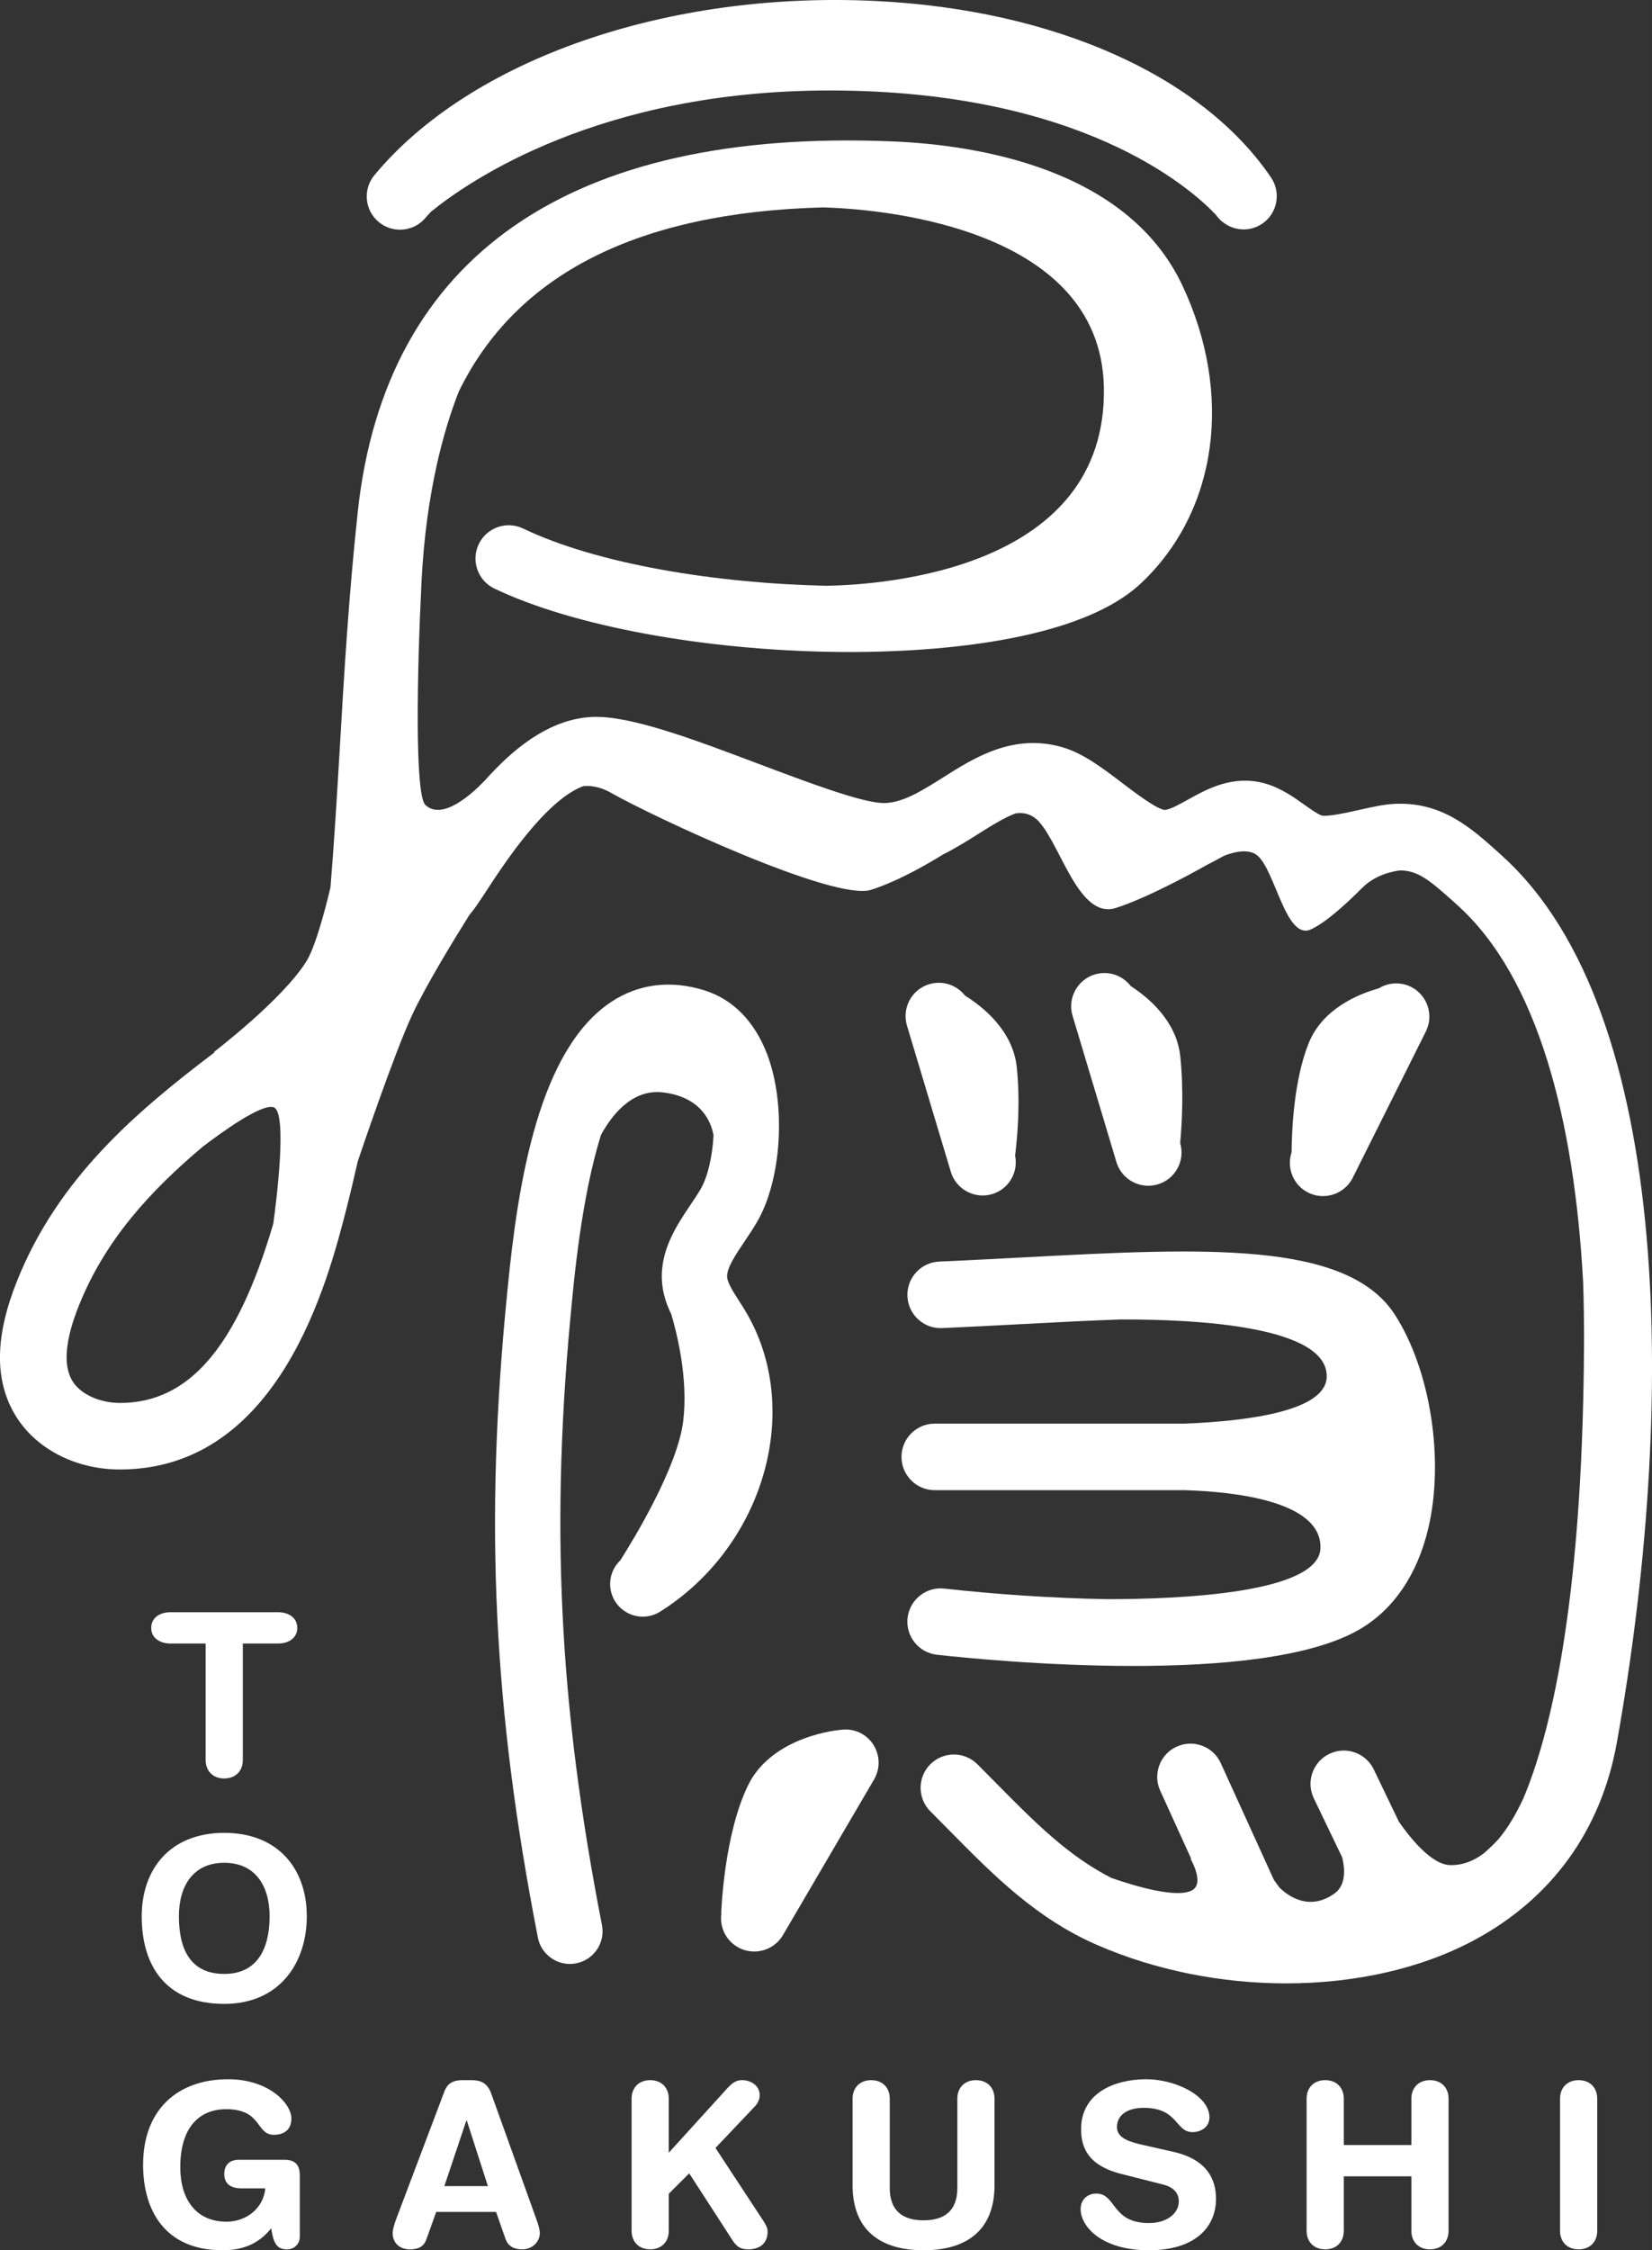 <?xml version="1.0" encoding="UTF-8"?>
<svg id="_レイヤー_2" data-name="レイヤー 2" xmlns="http://www.w3.org/2000/svg" width="36.612mm" height="49.857mm" viewBox="0 0 103.782 141.328">
  <rect x="0" y="0" width="103.782" height="141.328" fill="#333333" stroke="none"/>
  <defs>
    <style>
      .cls-1 {
        fill: #fff;
      }
    </style>
  </defs>
  <g id="_おさえ" data-name="おさえ">
    <g>
      <g>
        <g>
          <path class="cls-1" d="M18.832,140.488c0,.427-.328.783-.798.783-.669,0-.855-.413-.997-1.325-.669.84-1.595,1.382-3.048,1.382-3.619,0-5-2.493-5-5.371,0-3.461,2.165-5.37,5.342-5.37,2.593,0,3.975,1.553,3.975,2.464,0,.812-.598,1.026-1.097,1.026-1.154,0-.726-1.61-3.006-1.61-1.61,0-2.878,1.054-2.878,3.647,0,2.023.997,3.419,2.906,3.419,1.239,0,2.322-.841,2.436-2.094h-1.524c-.498,0-1.054-.185-1.054-.897,0-.57.328-.897.912-.897h2.877c.684,0,.955.342.955.983v3.86Z"/>
          <path class="cls-1" d="M27.915,131.356c.2-.527.57-.712,1.14-.712h.556c.527,0,.997.128,1.253.855l2.821,7.849c.085.228.228.641.228.897,0,.569-.499,1.025-1.097,1.025-.513,0-.883-.185-1.054-.641l-.598-1.709h-3.761l-.613,1.709c-.156.456-.484.641-1.04.641-.641,0-1.082-.399-1.082-1.025,0-.257.143-.669.228-.897l3.02-7.992ZM29.326,133.18h-.029l-1.382,4.117h2.735l-1.325-4.117Z"/>
          <path class="cls-1" d="M39.677,131.812c0-.698.456-1.168,1.168-1.168.712,0,1.168.47,1.168,1.168v3.39l3.675-4.046c.27-.285.513-.513.926-.513.556,0,1.111.342,1.111.94,0,.356-.185.598-.385.797l-2.393,2.521,2.835,4.316c.214.328.442.627.442.926,0,.869-.641,1.125-1.196,1.125-.47,0-.727-.114-1.04-.612l-2.692-4.16-1.282,1.282v2.322c0,.698-.456,1.168-1.168,1.168-.712,0-1.168-.47-1.168-1.168v-8.29Z"/>
          <path class="cls-1" d="M53.561,131.812c0-.698.456-1.168,1.168-1.168.712,0,1.168.47,1.168,1.168v5.612c0,1.396.783,2.023,2.122,2.023,1.34,0,2.123-.627,2.123-2.023v-5.612c0-.698.456-1.168,1.168-1.168s1.168.47,1.168,1.168v5.427c0,2.82-1.738,4.088-4.459,4.088s-4.458-1.268-4.458-4.088v-5.427Z"/>
          <path class="cls-1" d="M73.713,135.145c2.137.484,2.679,1.752,2.679,2.949,0,1.852-1.396,3.234-4.217,3.234-2.963,0-4.288-1.482-4.288-2.593,0-.569.413-.968.983-.968,1.268,0,.94,1.851,3.305,1.851,1.211,0,1.881-.669,1.881-1.353,0-.413-.199-.869-.997-1.068l-2.635-.669c-2.123-.542-2.507-1.709-2.507-2.807,0-2.279,2.108-3.134,4.088-3.134,1.823,0,3.974,1.026,3.974,2.394,0,.584-.498.926-1.068.926-1.082,0-.883-1.525-3.062-1.525-1.083,0-1.681.499-1.681,1.211s.855.94,1.595,1.111l1.951.442Z"/>
          <path class="cls-1" d="M82.084,131.812c0-.698.456-1.168,1.168-1.168s1.168.47,1.168,1.168v2.906h4.246v-2.906c0-.698.456-1.168,1.168-1.168.712,0,1.168.47,1.168,1.168v8.29c0,.698-.456,1.168-1.168,1.168-.712,0-1.168-.47-1.168-1.168v-3.419h-4.246v3.419c0,.698-.456,1.168-1.168,1.168s-1.168-.47-1.168-1.168v-8.29Z"/>
          <path class="cls-1" d="M98.005,131.812c0-.698.456-1.168,1.168-1.168s1.168.47,1.168,1.168v8.29c0,.698-.456,1.168-1.168,1.168s-1.168-.47-1.168-1.168v-8.29Z"/>
        </g>
        <g>
          <path class="cls-1" d="M12.919,103.221h-2.208c-.669,0-1.211-.342-1.211-.982s.542-.983,1.211-.983h6.752c.669,0,1.211.342,1.211.983s-.541.982-1.211.982h-2.208v7.308c0,.698-.456,1.168-1.168,1.168s-1.168-.47-1.168-1.168v-7.308Z"/>
          <path class="cls-1" d="M14.088,115.112c3.362,0,5.185,2.236,5.185,5.242,0,2.892-1.681,5.499-5.185,5.499-3.675,0-5.185-2.394-5.185-5.499,0-3.006,1.823-5.242,5.185-5.242ZM14.088,123.972c2.122,0,2.849-1.653,2.849-3.618s-.94-3.362-2.849-3.362-2.849,1.396-2.849,3.362.655,3.618,2.849,3.618Z"/>
        </g>
      </g>
      <g>
        <path class="cls-1" d="M46.801,82.294c-.122-.202-.251-.403-.381-.605-.351-.546-.715-1.111-.741-1.485-.038-.551.542-1.414,1.103-2.248.26-.386.518-.773.747-1.16,1.581-2.665,1.877-7.418.66-10.597-.788-2.056-2.147-3.439-3.93-3.998-2.118-.664-4.144-.413-5.861.724-4.507,2.985-5.846,11.193-6.509,18.01l-.038.389c-1.42,14.321-.859,26.014,1.939,40.363.191.979,1.049,1.659,2.011,1.659.13,0,.262-.013.395-.039,1.111-.216,1.837-1.293,1.62-2.405-2.716-13.929-3.262-25.277-1.884-39.172l.039-.397c.408-4.197,1.005-7.553,1.784-10.054.644-1.185,1.927-2.901,3.886-2.671,2.477.292,3.051,1.935,3.185,2.696-.073,1.365-.377,2.646-.824,3.4-.191.322-.408.642-.624.964-.858,1.276-1.925,2.864-1.791,4.817.053.775.29,1.453.585,2.056.343,1.156,1.074,4.036.749,6.708-.35,2.877-3.068,7.355-3.95,8.747-.698.659-.857,1.739-.326,2.581.603.959,1.869,1.245,2.828.642,6.585-4.148,9.024-12.814,5.327-18.925Z"/>
        <path class="cls-1" d="M71.202,104.631c5.409,0,11.147-.501,14.229-2.31,2.12-1.244,3.604-3.426,4.291-6.308,1.027-4.311.149-9.962-2.089-13.437-3.015-4.68-12.046-4.203-23.478-3.599-1.679.089-3.403.18-5.152.257-1.153.05-2.047,1.027-1.996,2.18s1.026,2.051,2.18,1.996c1.761-.078,3.498-.169,5.189-.259,1.978-.105,4.016-.212,6.002-.282,4.787-.017,13.133.414,12.966,3.651-.109,2.101-4.933,2.729-8.88,2.89h-5.055c-.007-0-.02-.001-.02-.001l.001.001h-10.666c-1.154,0-2.09.936-2.09,2.09s.936,2.09,2.09,2.09h15.694c3.061.092,8.632.668,8.535,3.647-.092,2.851-8.965,3.202-13.432,3.198-3.391-.061-6.948-.303-10.198-.664-1.142-.13-2.18.699-2.308,1.847-.128,1.147.699,2.181,1.847,2.308,1.687.188,6.843.704,12.338.704Z"/>
        <path class="cls-1" d="M94.359,53.743l-.157-.142c-1.779-1.604-3.623-3.267-6.623-3.113-.645.032-1.366.194-2.13.365-.714.161-2.048.461-2.429.363-.297-.121-.699-.407-1.089-.684-.698-.496-1.489-1.058-2.477-1.331-1.995-.551-3.611.348-4.793,1.003-.574.318-1.114.618-1.47.667-.512-.036-1.925-1.112-2.685-1.69-1.202-.915-2.445-1.862-3.727-2.24-3.109-.916-5.574.645-7.556,1.9-1.387.877-2.593,1.627-3.785,1.593-1.385-.048-4.785-1.331-7.785-2.462-4.158-1.569-8.086-3.047-10.448-2.944-2.457.11-4.606,1.689-6.372,3.583l.011-.02s-.038.045-.1.116c-.092.1-.186.198-.276.3-.792.832-2.658,2.552-3.742,1.552-.676-.624-.529-8.347-.246-14.016.284-5.673,1.425-9.618,2.341-11.95,3.598-7.385,11.259-11.262,22.89-11.567,2.835.075,17.443.96,17.637,11.304.214,11.409-13.773,12.396-17.415,12.46-6.97-.152-14.396-1.36-19.071-3.597-1.04-.498-2.288-.058-2.787.983-.498,1.041-.058,2.289.983,2.787,4.934,2.361,13.202,3.887,21.575,3.983,4.295.051,14.746-.272,19.048-4.315,4.801-4.513,5.822-11.852,2.601-18.699-3.463-7.359-12.895-8.83-18.21-9.051-20.261-.842-31.874,7.204-33.598,23.274-.574,5.351-.858,10.206-1.132,14.901-.17,2.918-.346,5.787-.58,8.668-.003.014-.793,3.49-1.506,4.64-1.506,2.428-5.871,5.748-5.871,5.748l.153-.063c-5.006,3.784-9.872,7.938-12.456,14.371-1.389,3.456-1.442,6.2-.164,8.389,1.256,2.149,3.791,3.482,6.621,3.482h.026c10.005-.029,13.05-11.898,14.196-16.367.258-1.006.489-1.992.709-2.968.076-.227,2.268-6.744,3.435-9.241.861-1.84,2.641-4.748,3.56-6.215.15-.201.31-.39.454-.596.179-.255.403-.597.667-1.001,1.062-1.627,3.712-5.676,6.062-6.529.376-.038.99-.005,1.715.408,2.664,1.516,14.054,6.838,16.352,6.106,1.8-.573,3.805-1.771,4.542-2.231.783-.39,1.511-.846,2.201-1.283.908-.574,1.651-1.026,2.325-1.284.425-.074,1.005-.027,1.506.535,1.383,1.553,2.511,6.131,4.809,5.4,2.254-.717,5.744-2.715,5.744-2.715l-.002-.001c.295-.148.58-.299.849-.448.071-.04.13-.07.197-.107.392-.16,1.466-.531,2.084-.041,1.146.909,1.806,5.387,3.389,4.655.936-.433,2.192-1.578,3.227-2.613.829-.829,1.936-1.037,2.364-1.088,1.128-0,1.867.613,3.451,2.04l.159.143c5.068,4.565,7.35,13.537,7.897,23.704.042,1.281.061,2.632.053,4.063-.091,16.383-2.188,24.497-3.816,28.346-.427.919-.946,1.824-1.565,2.556-.289.306-.592.602-.916.882-.628.475-1.334.759-2.124.736-1.193-.034-2.562-1.791-3.209-2.728l-1.577-3.28c-.5-1.04-1.749-1.478-2.79-.978-1.04.5-1.478,1.749-.978,2.79l1.788,3.719c.169.707.25,1.734-.488,2.261-1.532,1.094-2.822.233-3.44-.354-.126-.162-.25-.333-.37-.509l-3.334-7.325c-.478-1.05-1.717-1.516-2.768-1.036-1.05.478-1.515,1.718-1.036,2.768l1.96,4.306-.067-.053s.941,1.588.081,2.018c-.98.49-3.544-.272-5.039-.791-2.715-1.38-4.835-3.513-7.248-5.959-.384-.389-.774-.784-1.172-1.182-.816-.816-2.14-.816-2.956,0-.816.816-.816,2.14 0,2.956.392.392.775.78,1.152,1.163,2.825,2.863,5.493,5.568,9.342,7.239,3.696,1.605,7.832,2.404,11.856,2.404,4.282,0,8.437-.905,11.799-2.706,4.886-2.617,7.989-6.906,8.976-12.405,3.673-20.483,3.707-45.874-7.211-55.708ZM7.554,88.111h-.013c-1.309,0-2.519-.566-3.012-1.41-.575-.985-.43-2.574.433-4.722,1.652-4.112,4.474-7.179,7.774-9.96,1.158-.885,3.662-2.701,4.441-2.483.92.257.156,6.123-.01,7.324-2.28,7.743-5.283,11.24-9.613,11.253Z"/>
        <path class="cls-1" d="M25.128,14.426c.6,0,1.196-.257,1.609-.755.108-.13.232-.251.345-.379,2.362-1.921,10.573-7.609,25.034-7.609,15.78,0,22.671,6.122,24.27,7.808.001.002.003.003.004.005.099.145.216.268.341.38.021.026.036.044.036.044l-.008-.022c.698.603,1.734.696,2.534.153.955-.648,1.204-1.948.556-2.903C75.506,4.749,66.211.604,54.986.061c-13.072-.631-25.423,3.662-31.465,10.94-.738.888-.615,2.206.273,2.943.391.324.864.482,1.334.482Z"/>
        <path class="cls-1" d="M54.162,108.9c-.439-.258-.932-.327-1.397-.25l.001-.002s-4.26.345-5.783,3.499-1.674,8.011-1.674,8.011l.011.002c-.125.821.246,1.672,1.007,2.118.332.195.695.286,1.054.286.718,0,1.417-.369,1.806-1.033l5.723-9.772c.583-.996.249-2.277-.747-2.86Z"/>
        <path class="cls-1" d="M83.114,75.12c.766,0,1.504-.423,1.871-1.156l4.59-9.18c.516-1.032.097-2.288-.935-2.804-.668-.334-1.428-.271-2.023.093-1.212.336-3.511,1.243-4.398,3.432-.935,2.308-1.068,5.483-1.079,6.867-.323.971.098,2.056,1.04,2.527.3.15.619.221.933.221Z"/>
        <path class="cls-1" d="M63.876,67.025c-.246-2.326-2.171-3.825-3.249-4.492-.514-.661-1.397-.977-2.247-.723-1.106.332-1.733,1.497-1.402,2.602l2.754,9.18c.271.906,1.102,1.49,2.001,1.49.199,0,.401-.029.601-.088,1.045-.314,1.652-1.372,1.436-2.421.146-1.148.341-3.321.105-5.549Z"/>
        <path class="cls-1" d="M74.146,66.336c-.235-2.224-2.009-3.695-3.107-4.403-.512-.669-1.397-.991-2.256-.735-1.106.332-1.733,1.497-1.401,2.602l2.754,9.181c.271.906,1.102,1.49,2.001,1.49.199,0,.401-.029.601-.089,1.103-.33,1.729-1.49,1.403-2.594.11-1.195.232-3.308.005-5.452Z"/>
      </g>
    </g>
  </g>
</svg>